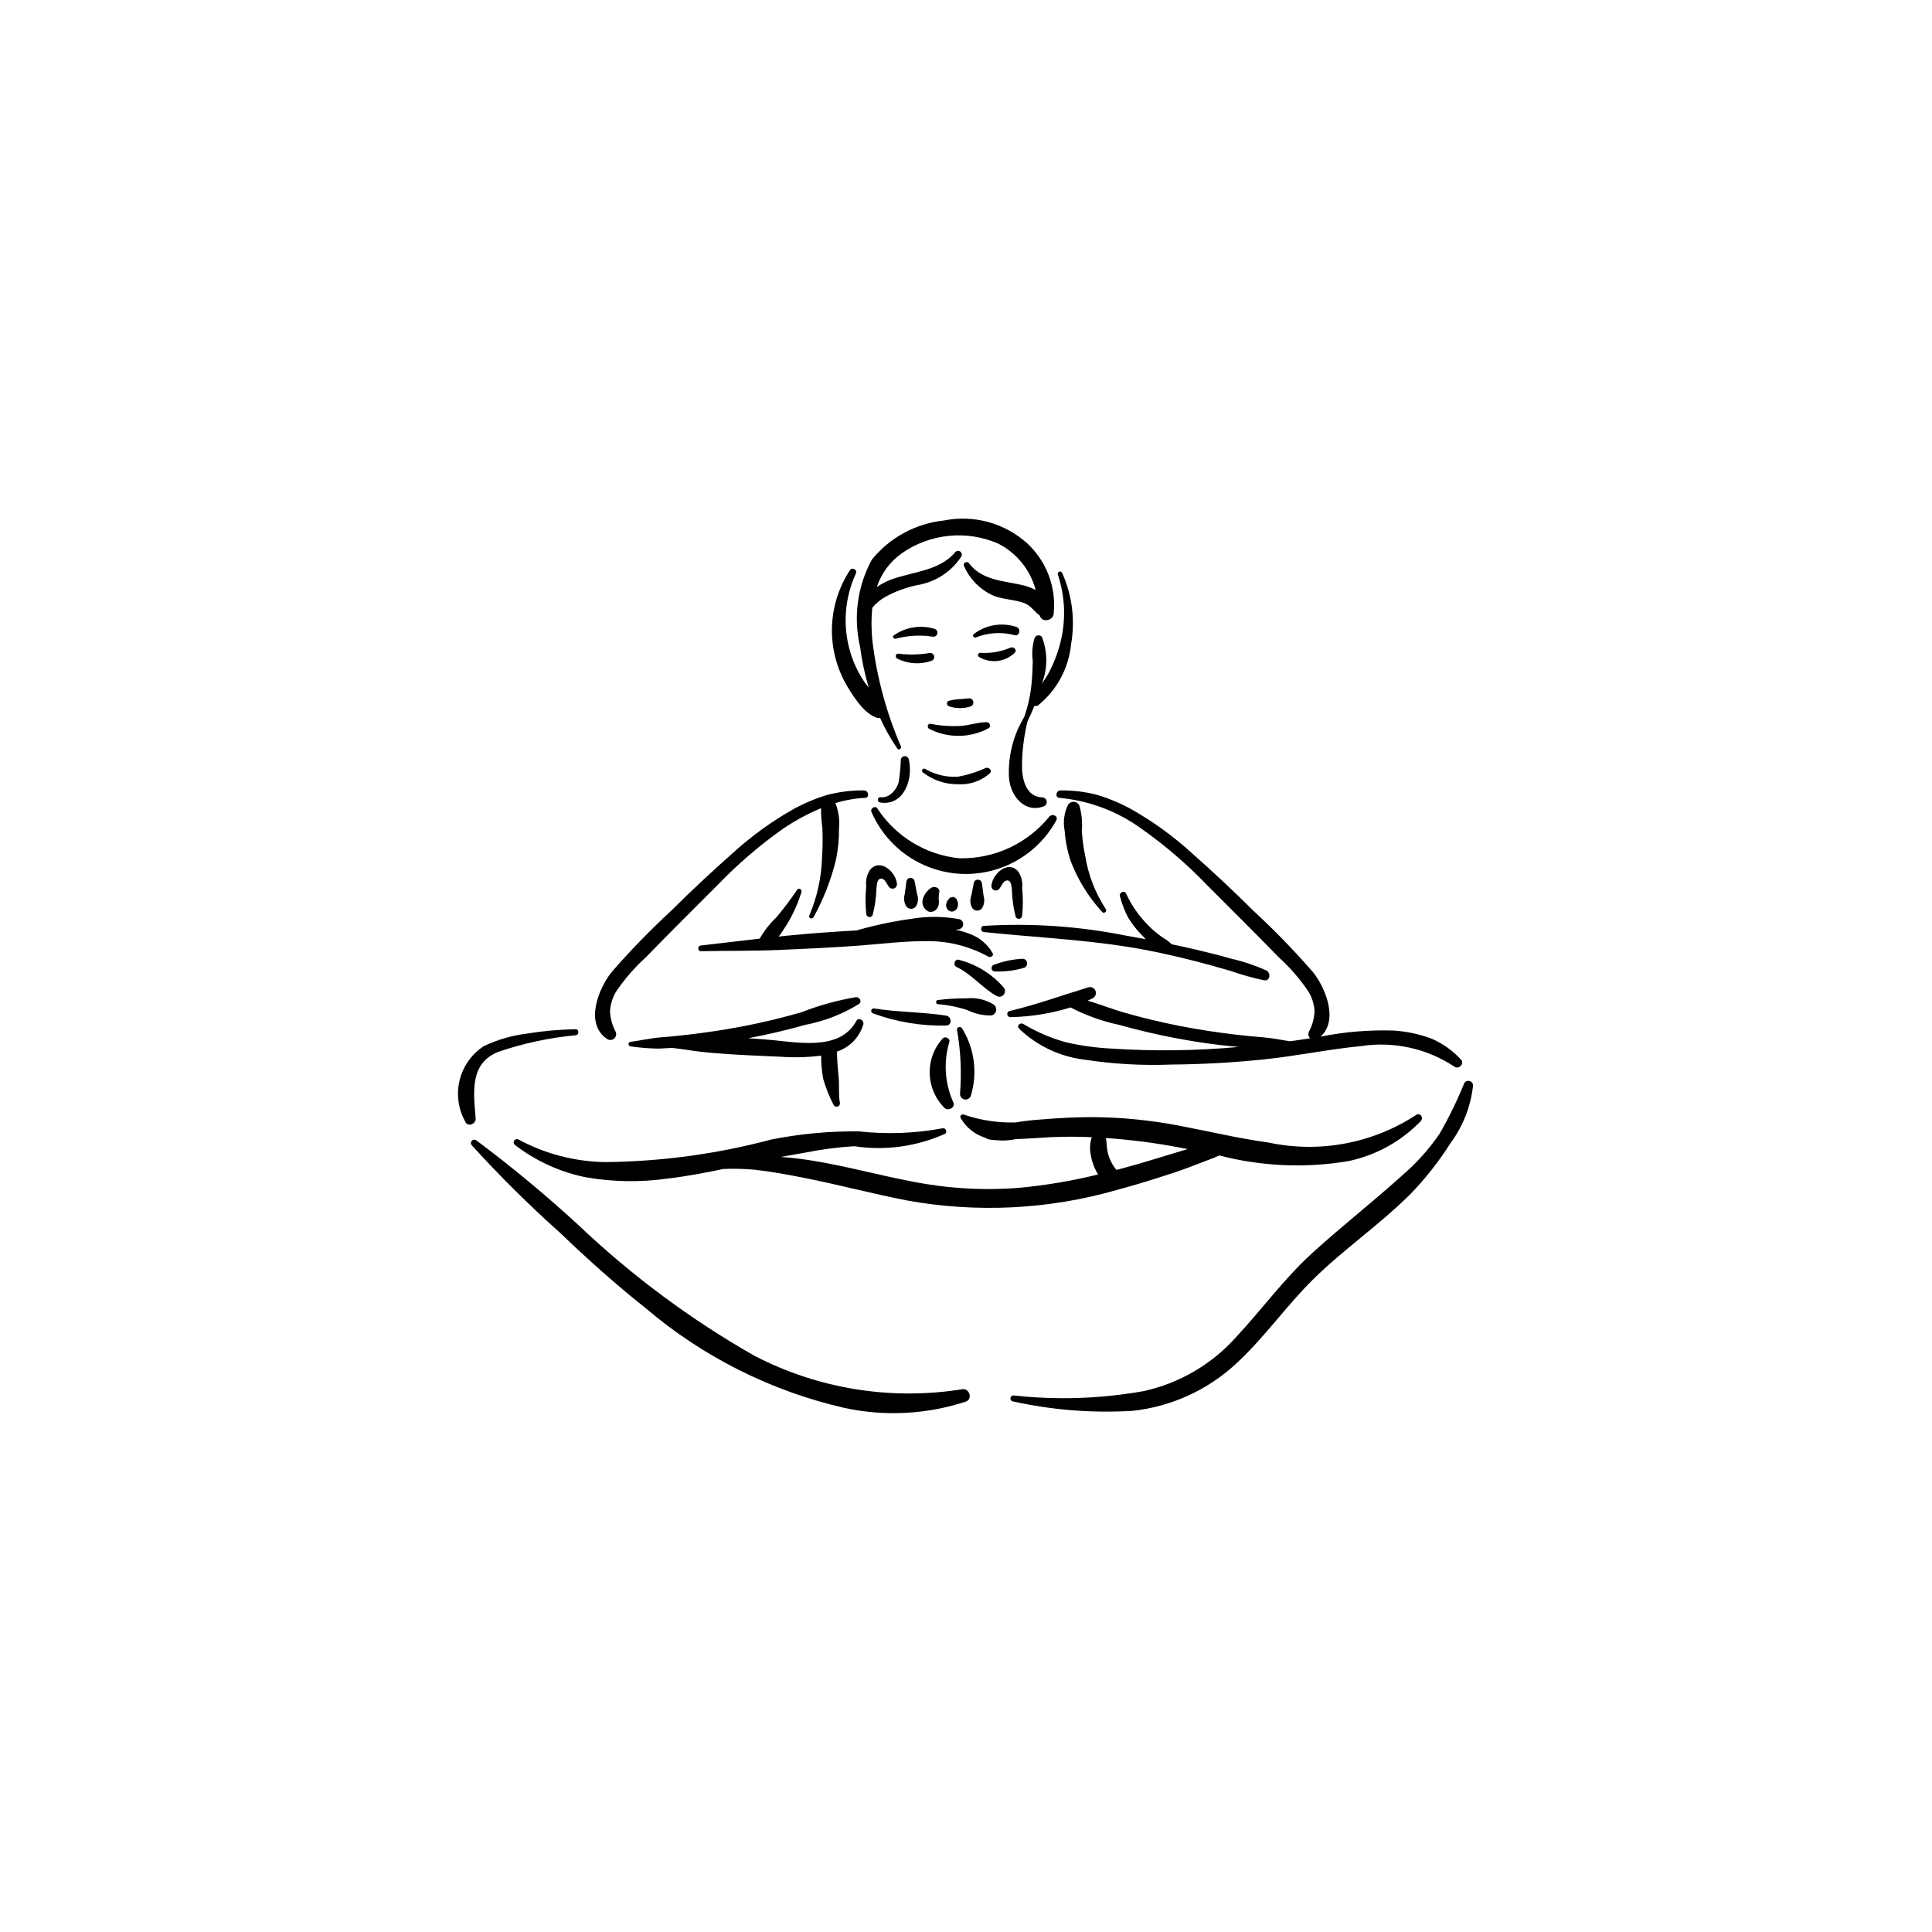 <?xml version="1.0" encoding="UTF-8"?>
<!-- Uploaded to: SVG Repo, www.svgrepo.com, Generator: SVG Repo Mixer Tools -->
<svg fill="#000000" width="800px" height="800px" version="1.1" viewBox="144 144 512 512" xmlns="http://www.w3.org/2000/svg">
 <g>
  <path d="m296.57 416.77c-4.316 0.055-8.617 0.438-12.875 1.141-3.984 0.484-7.863 1.605-11.484 3.328-3.191 2.082-5.477 5.297-6.394 8.996-0.918 3.699-0.398 7.609 1.449 10.941 0.621 1.633 2.922 0.75 2.789-0.82-0.566-6.805-1.66-14.609 6.059-17.629h-0.004c6.641-2.258 13.52-3.727 20.504-4.379 0.875-0.109 0.875-1.602-0.043-1.578z"/>
  <path d="m372.93 353.47c-3.211-0.035-6.414 0.348-9.523 1.141-3.078 0.914-6.051 2.144-8.875 3.672-5.902 3.301-11.406 7.277-16.398 11.84-5.613 4.945-11.074 10.082-16.387 15.348-5.504 5.086-10.723 10.469-15.641 16.121-3.496 4.332-7.269 13.719-1.215 17.754 0.566 0.375 1.312 0.34 1.836-0.09 0.527-0.43 0.711-1.152 0.453-1.781-0.91-1.703-1.43-3.582-1.516-5.512 0.105-1.844 0.664-3.637 1.633-5.211 2.215-3.281 4.812-6.289 7.746-8.949 6.305-6.461 12.695-12.844 19.09-19.219h-0.004c5.367-5.598 11.27-10.66 17.617-15.113 3.098-2.086 6.398-3.859 9.848-5.289-0.016 1.707 0.098 3.414 0.34 5.106 0.121 2.699 0.094 5.402-0.09 8.098-0.172 5.234-1.312 10.395-3.359 15.215-0.328 0.73 0.789 1.109 1.145 0.426h-0.004c2.644-4.805 4.641-9.941 5.934-15.27 0.551-2.684 0.816-5.422 0.785-8.164 0.223-2.297-0.102-4.613-0.945-6.762 2.543-0.793 5.18-1.258 7.84-1.383 1.285-0.051 0.961-2.019-0.309-1.977z"/>
  <path d="m370.96 414.54c-4.519 8.348-16.246 5.504-23.992 4.945l-4.68-0.34c5.086-0.961 10.125-2.141 15.113-3.543 5.047-0.969 9.879-2.848 14.254-5.543 0.871-0.66 0.133-1.871-0.805-1.805-4.938 0.836-9.773 2.172-14.434 3.996-4.977 1.441-10.012 2.656-15.102 3.648-4.938 0.965-9.906 1.707-14.898 2.297-2.418 0.289-4.844 0.516-7.269 0.711-2.758 0.223-5.359 0.844-8.082 1.195-0.297 0.055-0.508 0.316-0.5 0.617 0.008 0.301 0.234 0.551 0.531 0.59 2.457 0.352 4.93 0.547 7.41 0.582l3.68-0.188 3.723 0.496c2.68 0.438 5.418 0.723 8.125 0.941 5.598 0.457 11.219 0.648 16.828 0.906h-0.004c3.582 0.258 7.184 0.164 10.746-0.285 0.008 2.055 0.191 4.106 0.547 6.133 0.676 2.383 1.598 4.688 2.742 6.887 0.188 0.398 0.641 0.598 1.062 0.473 0.422-0.125 0.691-0.539 0.633-0.977-0.422-2.117-0.117-4.41-0.324-6.566-0.223-2.316-0.434-4.602-0.469-6.934l-0.012-0.086c3.375-1.102 5.992-3.793 6.996-7.195 0.309-1.043-1.223-2.059-1.82-0.957z"/>
  <path d="m407.05 396.6c-1.199-2.129-3.059-3.812-5.297-4.793-1.449-0.648-2.969-1.121-4.531-1.402l0.906-0.129c0.602-0.113 1.059-0.613 1.121-1.227 0.059-0.609-0.293-1.188-0.863-1.418-4.32-0.832-8.754-0.863-13.086-0.098-4.703 0.648-9.352 1.629-13.914 2.93l-0.238 0.105c-6.121 0.34-12.242 0.773-18.34 1.371l-2.445 0.258c0.848-1.09 1.57-2.285 2.16-3.188 1.637-2.699 2.938-5.586 3.871-8.602 0.234-0.672-0.734-1.246-1.141-0.605-1.695 2.516-3.519 4.941-5.469 7.269-1.754 1.66-3.254 3.574-4.453 5.672-5.223 0.598-10.434 1.246-15.66 1.832-0.84 0.094-0.824 1.52 0.043 1.5 6.926-0.141 13.824-0.031 20.758-0.328 6.981-0.301 13.953-0.621 20.922-1.133 6.309-0.461 12.656-1.309 18.992-1.203 5.438 0.066 10.773 1.48 15.527 4.113 0.562 0.309 1.574-0.211 1.137-0.926z"/>
  <path d="m531.17 424.8c-2.191-2.394-4.867-4.293-7.852-5.574-3.207-1.188-6.57-1.898-9.984-2.117-6.508-0.207-13.02 0.336-19.402 1.621 4.891-4.305 1.32-13.016-2.008-17.137-4.918-5.656-10.137-11.035-15.641-16.121-5.309-5.266-10.777-10.402-16.387-15.348-4.992-4.566-10.492-8.539-16.395-11.844-2.824-1.523-5.801-2.754-8.879-3.668-3.109-0.793-6.312-1.176-9.523-1.141-1.27-0.047-1.594 1.926-0.312 1.973 7.754 0.715 15.172 3.484 21.496 8.023 6.352 4.453 12.25 9.516 17.617 15.113 6.391 6.375 12.785 12.754 19.09 19.219 2.93 2.664 5.531 5.668 7.742 8.953 0.969 1.574 1.531 3.363 1.637 5.211-0.09 1.926-0.605 3.809-1.52 5.508-0.246 0.582-0.102 1.258 0.359 1.691l-2.758 0.418-2.617 0.367c-2.316-0.355-4.582-0.84-6.957-1.035-2.426-0.203-4.852-0.426-7.269-0.711-4.992-0.594-9.965-1.332-14.898-2.297-5.082-0.996-10.117-2.211-15.102-3.648-3.09-0.895-6.215-2.176-9.379-3.055l1.332-0.652h-0.004c0.754-0.367 1.082-1.266 0.742-2.035-0.34-0.766-1.223-1.129-2.004-0.816-6.902 2.094-13.664 4.551-20.691 6.223-0.438 0.086-0.727 0.5-0.656 0.938 0.066 0.438 0.473 0.742 0.914 0.691 5.375-0.105 10.711-0.969 15.844-2.57 4.074 2.121 8.418 3.68 12.91 4.629 4.984 1.398 10.023 2.582 15.113 3.543 5.238 0.988 10.523 1.762 15.832 2.231l0.789 0.066h0.004c-11.289 1.027-22.645 1.172-33.957 0.426-4.031-0.203-8.035-0.766-11.969-1.676-3.965-1.102-7.758-2.734-11.281-4.856-0.766-0.43-1.805 0.449-1.133 1.211 4.734 4.57 10.828 7.469 17.359 8.262 7.644 1.176 15.391 1.609 23.121 1.301 8.242-0.066 16.469-0.527 24.672-1.387 8.551-0.898 16.992-2.684 25.547-3.504 8.625-1.32 17.434 0.621 24.707 5.441 1.125 0.891 2.801-0.832 1.75-1.867z"/>
  <path d="m394.77 413.16c-6.328-1-12.848-0.895-19.184-1.914-0.328-0.027-0.625 0.188-0.699 0.508-0.078 0.32 0.094 0.648 0.398 0.773 6.254 2.312 12.891 3.414 19.555 3.25 1.562-0.129 1.34-2.394-0.07-2.617z"/>
  <path d="m407.38 410.25c-2.137-1.348-4.664-1.938-7.18-1.676-2.566-0.02-5.129 0.129-7.68 0.441-0.27 0.047-0.465 0.289-0.457 0.562 0.008 0.277 0.215 0.508 0.488 0.539 2.66 0.199 5.285 0.727 7.816 1.57 1.973 0.969 4.148 1.461 6.348 1.426 0.621-0.121 1.113-0.598 1.254-1.215 0.145-0.617-0.086-1.262-0.59-1.648z"/>
  <path d="m410.04 405.76c-3.09-3.594-7.199-6.16-11.781-7.356-1.199-0.523-1.875 1.352-0.707 1.895 3.906 1.812 6.742 5.519 10.488 7.598 0.605 0.395 1.402 0.297 1.895-0.23 0.492-0.527 0.535-1.332 0.105-1.906z"/>
  <path d="m479.6 401.18c-2.949-1.328-6.019-2.359-9.172-3.078-3.102-0.891-6.238-1.676-9.383-2.418-2.176-0.512-4.363-0.984-6.551-1.438l0.004-0.004c-0.684-0.688-1.461-1.277-2.312-1.75-1.434-0.969-2.762-2.09-3.961-3.34-2.394-2.394-4.344-5.195-5.758-8.273-0.43-1.094-2.039-0.352-1.652 0.734v-0.004c0.512 1.926 1.234 3.789 2.152 5.559 0.918 1.496 1.98 2.891 3.18 4.168l1.484 1.559-5.039-0.906c-12.465-2.523-25.207-3.402-37.902-2.621-0.949 0.082-0.863 1.535 0.047 1.633 12.469 1.324 25.16 1.898 37.574 3.836 6.269 0.977 12.43 2.336 18.574 3.914 3.125 0.805 6.227 1.684 9.328 2.578l-0.004 0.004c2.871 1.004 5.805 1.824 8.781 2.453 1.648 0.246 1.852-1.949 0.609-2.606z"/>
  <path d="m415.11 398.08c-2.68 0.117-5.32 0.672-7.816 1.645-0.371 0.172-0.582 0.566-0.52 0.969 0.066 0.402 0.391 0.715 0.797 0.758 2.676 0.102 5.352-0.238 7.918-1.008 0.5-0.234 0.785-0.777 0.695-1.324-0.086-0.547-0.523-0.969-1.074-1.039z"/>
  <path d="m399.02 512.16c-18.789 3.023-38.051-0.059-54.957-8.789-16.957-9.641-32.672-21.309-46.805-34.746-8.637-7.938-17.668-15.43-27.066-22.449-0.367-0.25-0.859-0.195-1.16 0.125-0.301 0.324-0.324 0.816-0.051 1.164 7.391 8.129 15.195 15.871 23.387 23.191 7.242 6.938 14.734 13.676 22.598 19.906 15.246 13.008 33.414 22.129 52.953 26.586 10.652 2.269 21.715 1.68 32.059-1.715 1.867-0.656 0.934-3.586-0.957-3.273z"/>
  <path d="m396.72 436.32c-2.305-5.027-2.727-10.715-1.184-16.027 0.484-1.09-1.148-1.906-1.82-0.961-4.731 5.34-4.406 13.457 0.73 18.402 0.934 0.672 2.613-0.164 2.273-1.414z"/>
  <path d="m519.21 439.53c-11.547 7.523-25.621 10.133-39.098 7.242-7.785-1.055-15.438-2.902-23.148-4.359v-0.004c-7.856-1.547-15.84-2.336-23.844-2.359-4.32 0.02-8.637 0.242-12.941 0.605-2.363 0.145-4.719 0.414-7.055 0.805-4.598 0.133-9.184-0.551-13.543-2.023-0.52-0.301-1.359 0.184-1.008 0.828v-0.004c1.457 2.578 3.863 4.484 6.707 5.312 0.242 0.441 2.273 0.613 2.703 0.578 1.746 0.207 3.519 0.113 5.238-0.277 1.945-0.078 3.891-0.148 5.82-0.301 4.348-0.332 8.715-0.414 13.074-0.25l1.219 0.055h-0.004c-0.496 1.492-0.59 3.086-0.27 4.621 0.293 1.863 0.957 3.648 1.953 5.25-6.832 1.68-13.777 2.856-20.781 3.523-9.414 0.762-18.887 0.227-28.156-1.59-8.883-1.664-17.617-4.102-26.539-5.559-2.887-0.473-5.769-0.824-8.664-1.016l6.422-1.133c4.312-0.871 8.68-1.445 13.07-1.715 8.184 1.246 16.551 0.098 24.102-3.297 0.664-0.438 0.125-1.676-0.648-1.449v-0.004c-7.301 1.363-14.762 1.641-22.145 0.824-7.816-0.094-15.625 0.629-23.293 2.16-14.336 3.816-29.09 5.824-43.926 5.973-8.023-0.105-15.91-2.144-22.98-5.945-0.391-0.258-0.914-0.16-1.184 0.223-0.27 0.379-0.188 0.906 0.188 1.188 5.523 4.258 11.953 7.188 18.793 8.566 7.199 1.246 14.551 1.355 21.785 0.316 4.91-0.57 9.77-1.5 14.609-2.519 2.766-0.121 5.535-0.059 8.293 0.191 4.481 0.496 8.941 1.324 13.359 2.203 9.02 1.793 17.91 4.168 26.934 5.926 18.551 3.379 37.629 2.434 55.75-2.766 5.016-1.34 9.977-2.891 14.906-4.512 2.652-0.871 5.25-1.875 7.859-2.883 1.406-0.547 2.922-1.074 4.348-1.746 11.152 2.894 22.789 3.41 34.152 1.512 7.336-1.52 14.043-5.215 19.242-10.609 0.875-0.93-0.234-2.426-1.301-1.582zm-63.328 9.844c-4.66 1.395-9.289 2.875-13.988 4.133l-2.023 0.535h-0.004c-1.223-1.465-2.047-3.215-2.402-5.086-0.223-1.156-0.141-2.316-0.402-3.367 6.488 0.441 12.945 1.27 19.336 2.481l2.344 0.453z"/>
  <path d="m398.99 416.57c-0.344-0.688-1.574-0.422-1.363 0.402v0.004c0.973 5.559 1.238 11.219 0.793 16.848-0.047 0.719 0.434 1.367 1.137 1.531 0.703 0.164 1.418-0.207 1.695-0.875 1.859-6.016 1.035-12.543-2.262-17.91z"/>
  <path d="m531.98 431.2c-1.852 4.559-4.016 8.988-6.473 13.25-2.801 4.094-6.125 7.801-9.891 11.023-7.894 7.164-16.336 13.695-24.184 20.902-7.254 6.664-12.98 14.582-19.664 21.766-6.496 7.352-15.164 12.441-24.75 14.531-11.348 2.012-22.922 2.398-34.379 1.141-0.434-0.035-0.816 0.281-0.859 0.715-0.043 0.434 0.27 0.82 0.703 0.871 10.395 2.297 21.059 3.129 31.684 2.484 10.242-1.109 19.852-5.492 27.41-12.492 7.508-6.906 13.324-15.387 20.594-22.52 8.082-7.934 17.512-14.363 25.531-22.355 4.016-4.137 7.598-8.68 10.684-13.551 3.301-4.453 5.363-9.703 5.984-15.215 0.039-0.605-0.367-1.152-0.961-1.289-0.594-0.137-1.199 0.172-1.43 0.738z"/>
  <path d="m381.7 378.2c-0.285-3.039-4.269-6.785-7.031-3.816-0.926 1.309-1.316 2.918-1.102 4.504-0.262 2.465-0.258 4.949 0.012 7.414 0.074 0.387 0.391 0.68 0.781 0.719s0.762-0.184 0.906-0.547c0.59-2.262 0.926-4.582 1-6.918 0.102-0.898 0.094-3.109 1.602-2.652 0.789 0.242 1.262 1.625 1.793 2.207l-0.004 0.004c0.34 0.387 0.891 0.508 1.359 0.297 0.473-0.211 0.746-0.703 0.684-1.211z"/>
  <path d="m387.02 380.88-0.648-3.348c-0.102-0.527-0.57-0.906-1.109-0.891s-0.984 0.418-1.055 0.953l-0.441 3.375c-0.348 1.117-0.176 2.332 0.473 3.309 0.316 0.379 0.789 0.586 1.277 0.57 0.492-0.016 0.949-0.258 1.238-0.656 0.582-1.008 0.68-2.223 0.266-3.312z"/>
  <path d="m392.91 380.47c0.277-1.242-1.332-1.738-2.168-1.164-0.891 0.578-1.582 1.418-1.98 2.402-0.352 0.668-0.418 1.453-0.188 2.172 0.23 0.723 0.742 1.32 1.418 1.66 0.633 0.234 1.344 0.117 1.871-0.309 0.477-0.355 0.793-0.883 0.887-1.469l0.078-0.793-0.039-0.484c-0.055-0.672-0.016-1.352 0.121-2.016z"/>
  <path d="m397.87 383.22-0.367-0.961-0.762-0.605-1.02 0.246-0.781 1.023-0.203 0.707h-0.004c-0.035 0.375 0.027 0.75 0.191 1.086 0.211 0.48 0.664 0.809 1.188 0.859 0.52 0.043 1.023-0.188 1.332-0.605l-0.148 0.164 0.289-0.312 0.293-0.816z"/>
  <path d="m406.74 378.68c0.285-3.039 4.269-6.785 7.031-3.816 0.922 1.309 1.316 2.918 1.102 4.504 0.262 2.465 0.258 4.953-0.012 7.414-0.074 0.387-0.391 0.68-0.781 0.719s-0.762-0.184-0.91-0.547c-0.586-2.262-0.922-4.582-0.996-6.918-0.102-0.898-0.094-3.109-1.602-2.652-0.789 0.242-1.262 1.625-1.793 2.207v0.004c-0.336 0.387-0.887 0.508-1.359 0.297-0.469-0.211-0.746-0.703-0.68-1.211z"/>
  <path d="m401.41 381.36 0.648-3.344c0.102-0.531 0.57-0.91 1.109-0.895 0.539 0.016 0.984 0.422 1.055 0.957l0.441 3.375v-0.004c0.348 1.121 0.176 2.336-0.473 3.312-0.316 0.375-0.789 0.586-1.277 0.566-0.492-0.016-0.949-0.258-1.238-0.656-0.582-1.008-0.68-2.227-0.266-3.312z"/>
  <path d="m422.11 360.38c-5.809 7.191-14.625 11.281-23.867 11.07-8.875-0.883-16.875-5.742-21.746-13.215-0.551-0.891-1.969 0.035-1.547 0.953h-0.004c2.731 6.289 7.727 11.316 13.992 14.09 6.269 2.773 13.352 3.086 19.836 0.875 6.488-2.211 11.906-6.777 15.18-12.801 0.527-1.188-1.105-1.773-1.844-0.973z"/>
  <path d="m437.02 384.87c-2.75-4.195-4.586-8.918-5.391-13.867-0.465-2.231-0.777-4.492-0.934-6.766 0.199-2.273-0.02-4.566-0.648-6.762-0.254-0.551-0.785-0.93-1.391-0.992s-1.203 0.203-1.562 0.695c-1.086 2.148-1.418 4.602-0.949 6.965 0.199 2.723 0.73 5.41 1.582 8.004 1.895 4.988 4.723 9.57 8.328 13.504 0.5 0.637 1.445-0.145 0.965-0.781z"/>
  <path d="m405.26 347.5c-2.371 1.09-4.867 1.875-7.434 2.336-3.016 0.18-6.012-0.535-8.621-2.055-0.25-0.164-0.586-0.102-0.758 0.141-0.172 0.246-0.121 0.582 0.113 0.766 2.664 2.07 5.949 3.184 9.324 3.148 3.113 0.188 6.172-0.875 8.496-2.957 0.672-0.766-0.367-1.609-1.121-1.379z"/>
  <path d="m416.07 287.86c-5.969-5.297-14.074-7.492-21.902-5.926-7.492 0.789-14.367 4.516-19.113 10.367-3.836 7.039-4.953 15.242-3.137 23.055 0.477 3.68 1.25 7.312 2.309 10.867l-0.957-1.215c-1.871-2.691-3.269-5.688-4.125-8.852-1.836-6.734-1.238-13.898 1.699-20.23 0.441-0.914-1.062-1.719-1.586-0.836-3.074 4.668-4.738 10.121-4.789 15.707-0.055 5.59 1.508 11.074 4.492 15.797 1.715 2.754 4.297 6.688 7.543 7.656l0.746 0.062h0.004c1.277 2.824 2.801 5.527 4.559 8.082 0.367 0.531 1.164-0.016 0.938-0.578-3.769-8.75-6.293-17.984-7.492-27.438-0.363-3.09-0.395-6.207-0.094-9.305l0.023-0.035h0.004c0.938-1.133 2.074-2.09 3.348-2.824 2.652-1.445 5.496-2.5 8.449-3.137 4.797-0.75 9.062-3.484 11.738-7.539 0.301-0.449 0.191-1.059-0.25-1.371s-1.055-0.215-1.379 0.219c-4.031 4.828-11.094 5.125-16.637 7.086h0.004c-1.449 0.52-2.824 1.223-4.098 2.09 1.18-3.586 3.477-6.703 6.555-8.887 7.504-5.289 17.227-6.277 25.641-2.606 4.894 2.504 8.496 6.973 9.902 12.293-1.109-0.57-2.277-1.008-3.488-1.301-5.09-1.16-10.789-1.242-14.223-5.836-0.504-0.676-1.688 0.027-1.277 0.785 1.594 3.648 4.551 6.531 8.242 8.031 2.422 0.828 5.047 0.859 7.461 1.684 2.043 0.699 2.848 2.305 4.41 3.453 0.402 1.812 3.352 1.441 3.629-0.434 0.781-7.078-1.879-14.102-7.148-18.887z"/>
  <path d="m425.46 295.79c-0.148-0.289-0.496-0.418-0.793-0.285-0.301 0.133-0.441 0.477-0.324 0.777 1.965 5.883 2.184 12.203 0.625 18.203-0.727 2.805-1.789 5.512-3.164 8.062-0.516 0.898-1.082 1.77-1.699 2.602 1.57-3.977 1.57-8.402 0-12.383-0.262-0.305-0.664-0.453-1.062-0.387-0.395 0.066-0.727 0.336-0.875 0.711-0.594 1.984-0.754 4.07-0.469 6.121-0.027 1.961-0.133 3.941-0.32 5.891-0.281 3.031-0.934 6.016-1.945 8.891-2.957 4.887-4.363 10.559-4.031 16.266 0.438 4.742 4.184 9.371 9.285 7.402h0.004c0.496-0.234 0.777-0.77 0.691-1.312-0.086-0.539-0.523-0.961-1.066-1.027-4.578-0.055-5.562-5.168-5.477-8.766 0.059-3.836 0.547-7.652 1.453-11.379 0.652-1.336 1.262-2.688 1.82-4.059l0.82-0.059c5.051-3.996 8.266-9.871 8.906-16.277 1.137-6.426 0.309-13.047-2.379-18.992z"/>
  <path d="m384.84 345.28c-0.09-0.523-0.551-0.902-1.082-0.887-0.531 0.012-0.973 0.418-1.031 0.945-0.055 2.047-0.258 4.09-0.605 6.106-0.59 1.93-2.496 4.125-4.734 3.828-0.906-0.117-1.027 1.254-0.141 1.398 6.309 1.027 8.832-6.254 7.594-11.391z"/>
  <path d="m390.37 317.05c-2.731 0.465-5.512 0.527-8.262 0.184-0.801-0.133-0.965 1.008-0.301 1.309 2.848 1.441 6.164 1.637 9.16 0.535 0.477-0.223 0.719-0.762 0.57-1.27-0.148-0.504-0.645-0.824-1.168-0.758z"/>
  <path d="m411.86 315.6c-2.527 1.102-5.285 1.582-8.035 1.398-0.559-0.066-0.938 0.781-0.402 1.082 3.062 1.859 6.996 1.391 9.543-1.133 0.648-0.734-0.359-1.602-1.105-1.348z"/>
  <path d="m405.57 335.39c-2.316-0.027-4.574 0.805-6.891 0.984v-0.004c-2.703 0.16-5.414-0.027-8.07-0.551-0.82-0.148-1.012 1.055-0.316 1.359 4.969 2.519 10.855 2.441 15.754-0.215 0.273-0.23 0.379-0.602 0.277-0.941-0.105-0.344-0.402-0.59-0.754-0.633z"/>
  <path d="m400.98 329.05-2.867 0.254c-0.922 0.039-1.832 0.191-2.719 0.453-0.676 0.246-0.504 1.145 0.043 1.402v-0.004c1.902 0.672 3.973 0.68 5.883 0.027 0.449-0.211 0.711-0.699 0.633-1.191-0.078-0.496-0.477-0.879-0.973-0.941z"/>
  <path d="m413.45 310.18c-3.863-1.332-8.141-0.637-11.387 1.852-0.496 0.355 0.012 1.125 0.551 0.895 3.293-1.305 6.914-1.512 10.332-0.586 1.281 0.258 1.648-1.707 0.504-2.16z"/>
  <path d="m391.76 310.68c-3.695-1.16-7.723-0.531-10.891 1.703-0.531 0.352 0.031 1.023 0.535 0.871h0.004c3.219-0.855 6.582-1.031 9.875-0.52 0.523 0.039 1-0.309 1.117-0.824 0.121-0.512-0.152-1.035-0.641-1.23z"/>
 </g>
</svg>